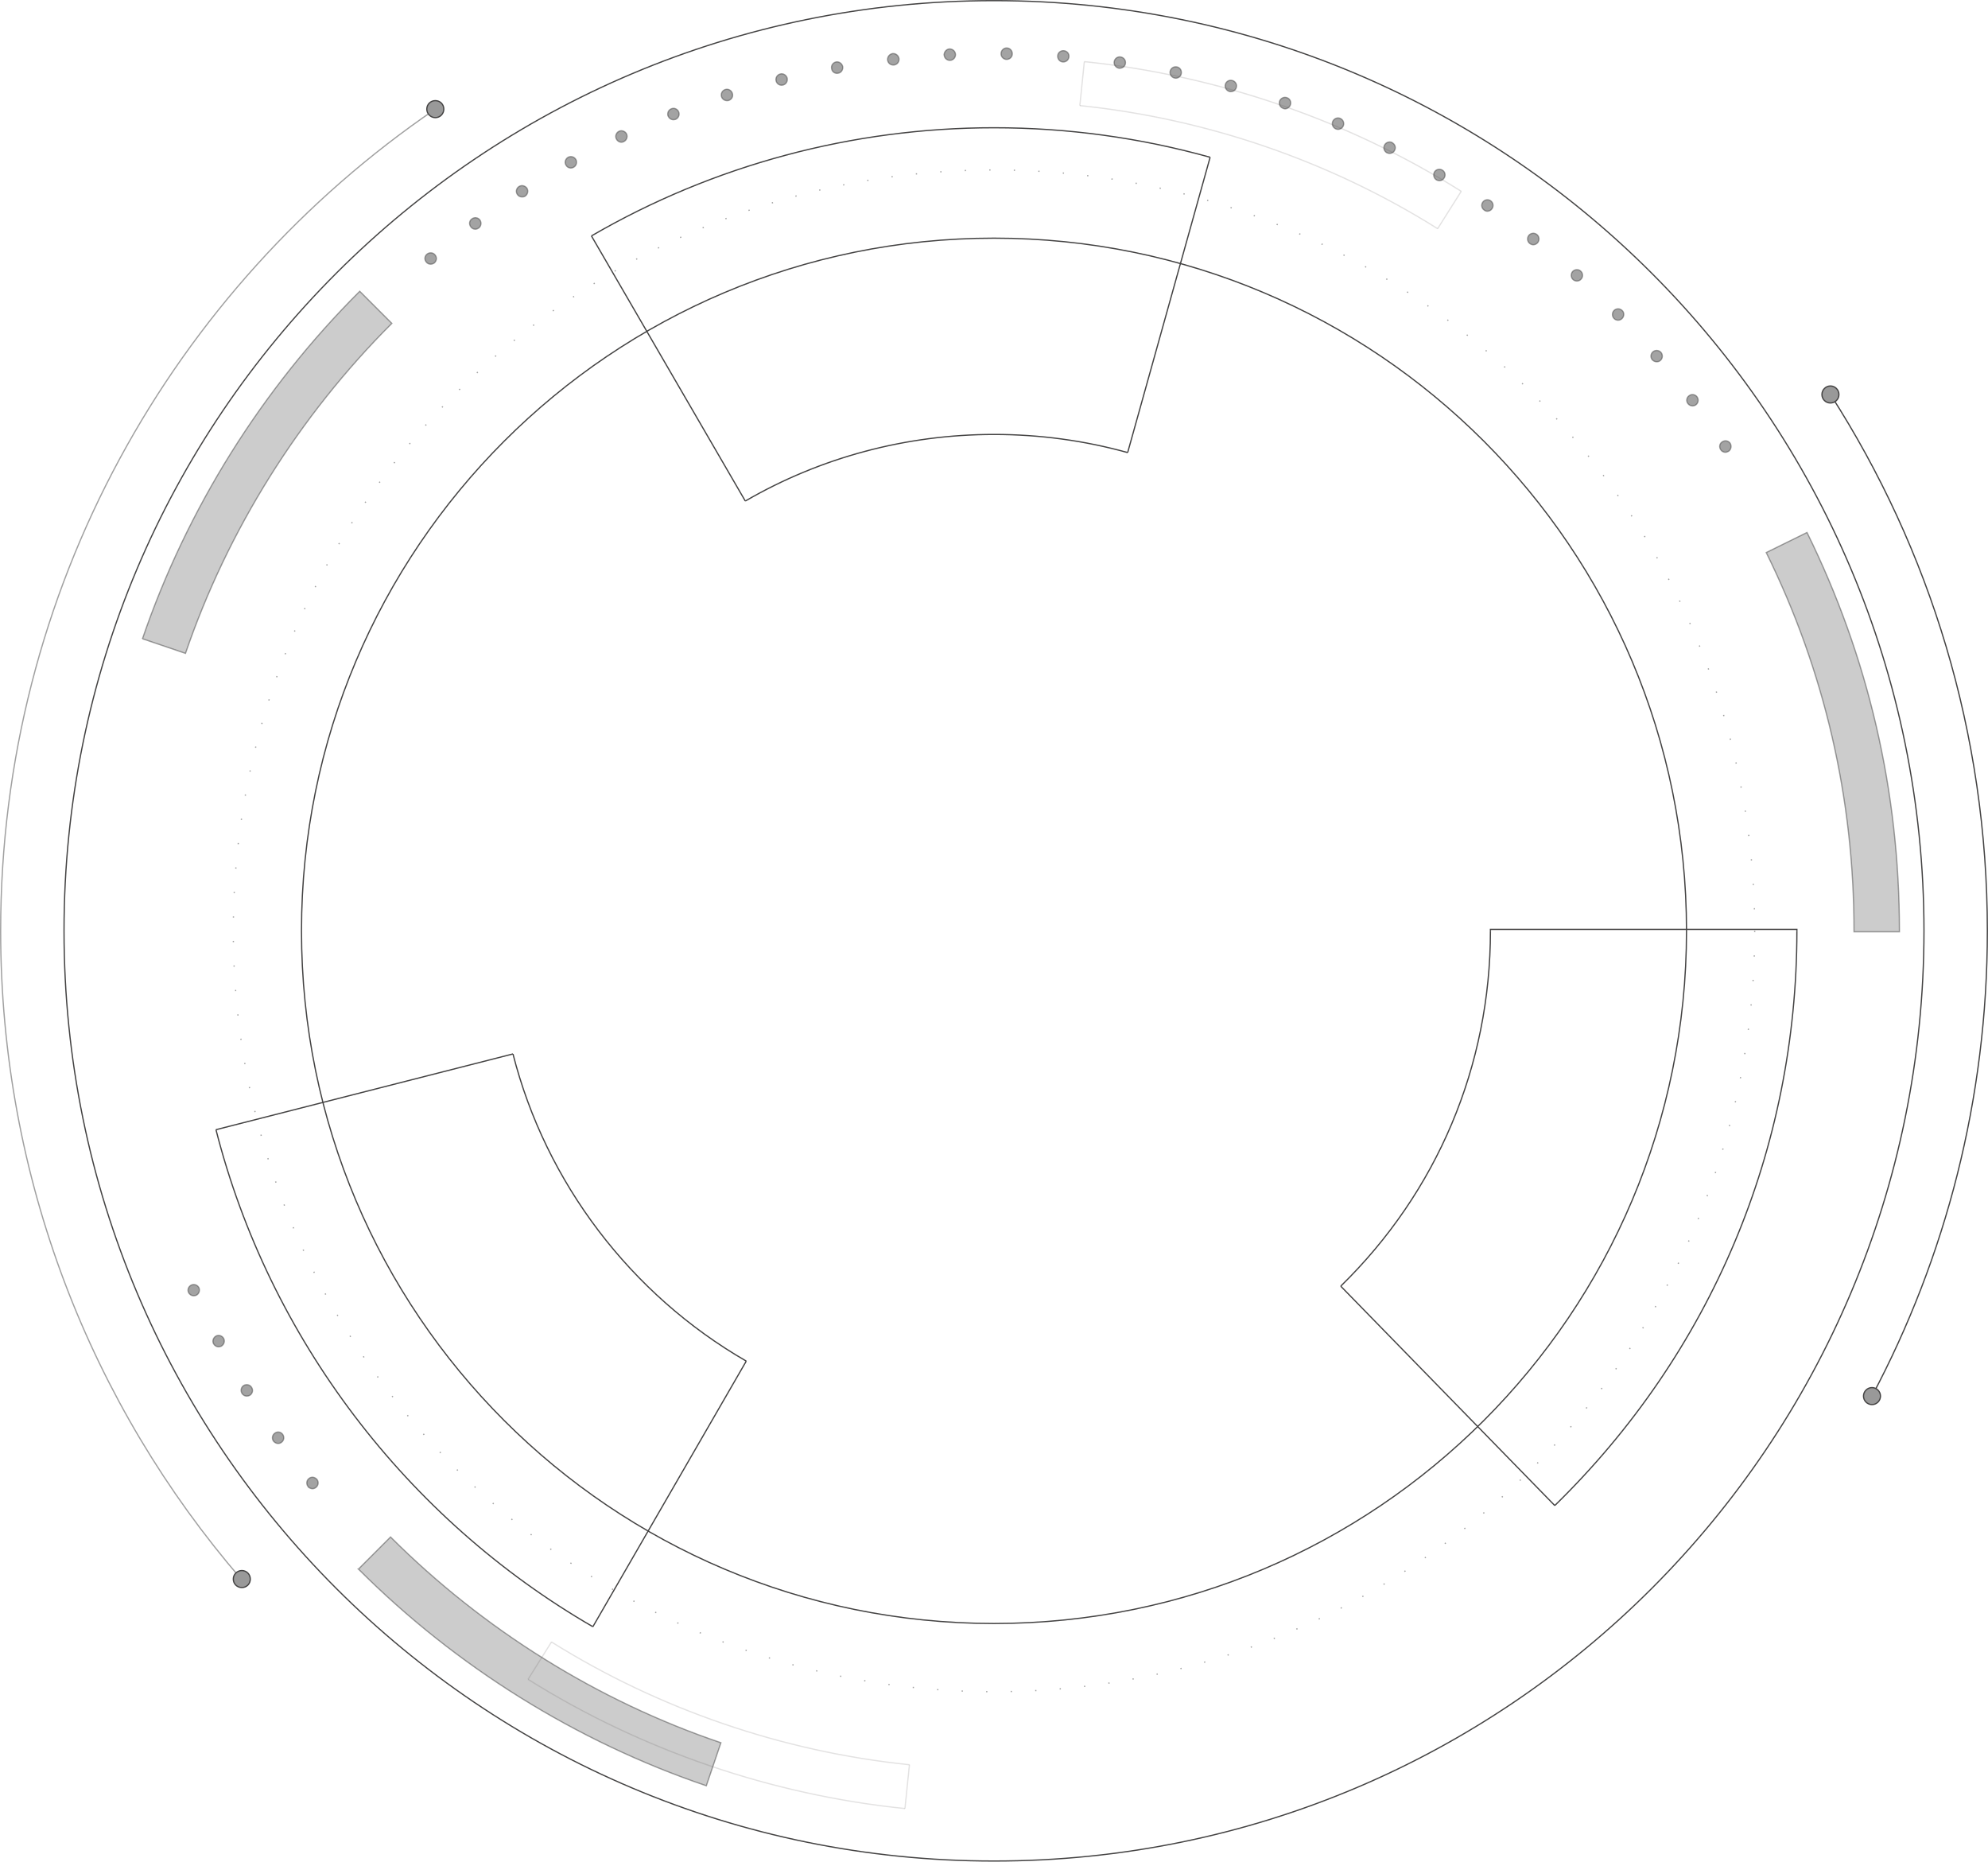 <?xml version="1.0" encoding="UTF-8"?> <!-- Creator: CorelDRAW X7 --> <svg xmlns="http://www.w3.org/2000/svg" xmlns:xlink="http://www.w3.org/1999/xlink" xml:space="preserve" width="123.548mm" height="115.67mm" style="shape-rendering:geometricPrecision; text-rendering:geometricPrecision; image-rendering:optimizeQuality; fill-rule:evenodd; clip-rule:evenodd" viewBox="0 0 12390 11600"> <defs> <style type="text/css"> <![CDATA[ .str3 {stroke:#434242;stroke-width:7.642;stroke-opacity:0.149} .str2 {stroke:#434242;stroke-width:7.642;stroke-opacity:0.502} .str1 {stroke:#434242;stroke-width:7.642;stroke-opacity:0.502} .str4 {stroke:#434242;stroke-width:7.642;stroke-dasharray:7.642 145.195;stroke-opacity:0.502} .str5 {stroke:#434242;stroke-width:7.642} .str0 {stroke:#434242;stroke-width:7.642} .fil0 {fill:none;fill-rule:nonzero} .fil4 {fill:none;fill-rule:nonzero} .fil1 {fill:none;fill-rule:nonzero} .fil5 {fill:#999999;fill-rule:nonzero} .fil2 {fill:#494949;fill-rule:nonzero;fill-opacity:0.502} .fil3 {fill:#999999;fill-rule:nonzero;fill-opacity:0.502} ]]> </style> </defs> <g id="Слой_x0020_1">  <g id="_1824771811088"> <path class="fil0 str0" d="M10511 5800c0,2384 -1932,4316 -4316,4316 -2384,0 -4316,-1932 -4316,-4316 0,-2384 1932,-4316 4316,-4316 2384,0 4316,1932 4316,4316"></path> <path class="fil0 str0" d="M11991 5800c0,3201 -2595,5796 -5796,5796 -3201,0 -5796,-2595 -5796,-5796 0,-3201 2595,-5796 5796,-5796 3201,0 5796,2595 5796,5796"></path> <path class="fil0 str0" d="M11408 2458c619,964 978,2111 978,3342 0,1048 -260,2034 -719,2899"></path> <path class="fil1 str1" d="M1503 9839c-934,-1084 -1499,-2496 -1499,-4039 0,-2128 1074,-4006 2709,-5120"></path> <path class="fil2 str2" d="M1920 9263c-12,-16 -10,-38 5,-50 15,-13 37,-10 50,5 12,15 10,37 -6,50 -6,5 -14,8 -22,8 -10,0 -20,-5 -27,-13zm-216 -284l0 0c-11,-16 -7,-38 9,-49 16,-12 38,-8 49,8 11,16 8,38 -8,49 -6,5 -13,7 -21,7 -11,0 -21,-5 -29,-15zm-196 -297l0 0c-10,-17 -5,-39 11,-49 17,-10 39,-5 49,12 11,16 6,38 -11,49 -6,3 -12,5 -19,5 -12,0 -23,-6 -30,-17zm-177 -309l0 0c-9,-17 -2,-38 15,-48 17,-9 39,-2 48,15 9,17 2,38 -15,48 -5,2 -11,4 -17,4 -12,0 -24,-7 -31,-19zm-156 -320l0 0c-8,-17 0,-38 18,-46 18,-8 38,0 47,17 7,18 0,39 -18,47 -5,2 -10,3 -15,3 -13,0 -26,-8 -32,-21zm9549 -5251l0 0c-11,-17 -7,-39 10,-49 16,-11 38,-7 49,9 10,17 6,39 -10,50 -6,3 -13,6 -20,6 -11,0 -23,-6 -29,-16zm-204 -287l0 0c-12,-15 -9,-38 7,-49 15,-12 37,-9 49,6 12,16 9,38 -6,50 -7,5 -14,7 -22,7 -10,0 -21,-5 -28,-14zm-222 -273l0 0c-13,-15 -11,-37 4,-50 14,-12 37,-11 50,4 12,15 11,37 -4,50 -6,6 -15,8 -23,8 -10,0 -20,-4 -27,-12zm-239 -258l0 0c-13,-14 -13,-36 1,-50 14,-13 36,-13 50,1 14,13 13,36 -1,50 -7,7 -16,10 -24,10 -10,0 -19,-3 -26,-11zm-255 -242l0 0c-14,-13 -15,-35 -3,-50 13,-14 36,-16 50,-3 15,13 16,36 3,50 -7,8 -16,12 -26,12 -9,0 -17,-3 -24,-9zm-7147 -109l0 0c-13,-15 -11,-37 4,-49 15,-13 38,-11 50,4 13,15 11,37 -4,50 -7,5 -15,8 -23,8 -10,0 -20,-4 -27,-13zm6877 -116l0 0 0 0c-15,-12 -18,-34 -6,-50 12,-15 34,-18 50,-6 15,12 18,34 6,50 -7,9 -18,14 -28,14 -8,0 -15,-3 -22,-8zm-6600 -104l0 0c-12,-16 -9,-38 7,-49 16,-12 38,-9 50,7 11,16 8,38 -8,50 -6,4 -13,7 -21,7 -11,0 -21,-5 -28,-15zm6316 -104l0 0c-16,-11 -20,-33 -9,-49 11,-16 33,-20 49,-9 0,0 0,0 0,0 16,11 20,33 9,49 -6,10 -18,16 -29,16 -7,0 -14,-2 -20,-7zm-6026 -98l0 0c-11,-17 -6,-38 11,-49 16,-10 38,-5 49,11 10,16 5,38 -11,49 -6,4 -13,5 -19,5 -12,0 -23,-5 -30,-16zm5729 -90l0 0c-17,-10 -22,-32 -13,-49 10,-17 32,-22 49,-12 17,10 22,31 12,48 -6,11 -18,18 -30,18 -6,0 -12,-2 -18,-5zm-5426 -93l0 0c-10,-17 -3,-38 14,-48 17,-9 38,-3 48,14 9,17 3,39 -14,48 -6,3 -11,5 -17,5 -13,0 -25,-7 -31,-19zm5117 -76l0 0c-17,-9 -24,-30 -15,-48 9,-17 30,-24 47,-16 0,0 0,0 0,1 18,9 25,30 16,47 -6,13 -19,20 -32,20 -5,0 -11,-2 -16,-4zm-4803 -87l0 0c-8,-17 -1,-38 17,-47 17,-8 39,0 47,17 8,18 0,39 -17,47 -5,3 -10,4 -15,4 -14,0 -26,-8 -32,-21zm4484 -62l0 0c-18,-8 -26,-29 -19,-46 8,-18 29,-27 47,-19 18,8 26,28 19,46 -6,14 -19,22 -33,22 -5,0 -9,-1 -14,-3zm-4161 -79l0 0c-7,-19 2,-39 20,-46 19,-8 39,2 46,20 7,18 -2,38 -20,46 -4,1 -8,2 -13,2 -14,0 -27,-9 -33,-22zm3833 -49l0 0c-18,-6 -28,-26 -22,-45 7,-18 27,-28 46,-21 18,6 28,26 21,45 -5,14 -19,24 -33,24 -4,0 -8,-1 -12,-3zm-3500 -72l0 0c-6,-19 4,-39 23,-45 19,-6 38,5 44,23 7,19 -4,39 -23,45 -3,1 -7,1 -10,1 -15,0 -29,-9 -34,-24zm3165 -33l0 0c-19,-6 -30,-25 -25,-44 5,-19 25,-30 44,-24 18,5 30,24 24,43 -4,16 -18,26 -34,26 -3,0 -6,0 -9,-1zm-2825 -66l0 0c-5,-19 7,-38 26,-43 18,-5 38,7 43,26 4,19 -7,38 -26,43 -3,0 -6,1 -9,1 -16,0 -30,-11 -34,-27zm2483 -18l0 0c-19,-4 -31,-23 -27,-42 4,-19 23,-31 42,-27 19,4 31,22 27,42 -3,17 -18,28 -34,28 -3,0 -5,0 -8,-1zm-2137 -59l0 0c-4,-19 9,-37 28,-41 19,-3 37,10 41,29 3,19 -9,38 -28,41 -3,0 -5,1 -7,1 -17,0 -32,-12 -34,-30zm1791 -2l0 0c-19,-3 -33,-21 -30,-40 3,-20 21,-33 40,-30 19,3 33,20 30,40 -2,18 -18,30 -35,30 -2,0 -3,0 -5,0zm-1442 -51l0 0c-2,-20 12,-37 31,-40 20,-2 37,12 40,32 2,19 -12,37 -32,39 -1,0 -2,0 -4,0 -18,0 -33,-13 -35,-31zm1093 12l0 0c-20,-1 -34,-18 -33,-38 1,-19 18,-34 38,-32 19,1 34,18 32,37 -1,19 -17,33 -35,33 -1,0 -2,0 -2,0zm-741 -44l0 0c0,-19 15,-36 34,-37 20,0 36,15 37,34 1,19 -14,36 -33,37 -1,0 -1,0 -2,0 -19,0 -34,-14 -36,-34zm389 28l0 0c-19,0 -35,-17 -34,-36 0,-19 16,-35 35,-35 20,0 35,17 35,36 0,20 -16,35 -35,35 0,0 0,0 -1,0z"></path> <g> <path class="fil0 str0" d="M3695 10136c-1162,-672 -2019,-1801 -2349,-3097"></path> <line class="fil0 str0" x1="1346" y1="7039" x2="3197" y2="6567"></line> <path class="fil0 str0" d="M3197 6567c204,801 734,1499 1454,1914"></path> <line class="fil0 str0" x1="4651" y1="8481" x2="3695" y2="10136"></line> <line class="fil0 str0" x1="9690" y1="9381" x2="8356" y2="8014"></line> <path class="fil0 str0" d="M8356 8014c601,-587 933,-1373 933,-2214"></path> <polyline class="fil0 str0" points="9289,5800 9289,5791 11199,5791 11199,5800 "></polyline> <path class="fil0 str0" d="M11199 5800c0,1360 -536,2631 -1509,3581"></path> <line class="fil0 str0" x1="4645" y1="3122" x2="3686" y2="1470"></line> <path class="fil0 str0" d="M3686 1470c759,-441 1627,-674 2509,-674 457,0 910,62 1347,184"></path> <line class="fil0 str0" x1="7542" y1="980" x2="7028" y2="2820"></line> <path class="fil0 str0" d="M7028 2820c-269,-75 -550,-113 -833,-113 -546,0 -1082,143 -1550,415"></path> </g> <path class="fil3 str2" d="M2234 9777l200 -200c578,577 1289,1021 2059,1282l-91 268c-810,-275 -1560,-742 -2168,-1350zm9321 -3977l0 0c0,-827 -184,-1620 -547,-2357l254 -125c382,776 576,1611 576,2481l0 7 -283 0 0 -6zm-10667 -1820l0 0c277,-810 745,-1558 1354,-2165l200 200c-578,577 -1023,1288 -1286,2056l-268 -91z"></path> <g> <line class="fil4 str3" x1="9107" y1="1192" x2="8960" y2="1425"></line> <path class="fil4 str3" d="M8960 1425c-669,-420 -1440,-686 -2230,-767"></path> <line class="fil4 str3" x1="6730" y1="658" x2="6758" y2="384"></line> <path class="fil4 str3" d="M6758 384c832,86 1644,365 2349,808"></path> <line class="fil4 str3" x1="5668" y1="10996" x2="5640" y2="11269"></line> <path class="fil4 str3" d="M5640 11269c-832,-85 -1644,-363 -2349,-805"></path> <line class="fil4 str3" x1="3291" y1="10464" x2="3437" y2="10231"></line> <path class="fil4 str3" d="M3437 10231c669,419 1441,684 2231,765"></path> </g> <path class="fil1 str4" d="M10936 5800c0,2618 -2123,4741 -4741,4741 -2618,0 -4741,-2123 -4741,-4741 0,-2618 2123,-4741 4741,-4741 2618,0 4741,2123 4741,4741"></path> <path class="fil5 str5" d="M11720 8699c0,29 -24,53 -53,53 -29,0 -53,-24 -53,-53 0,-29 24,-53 53,-53 29,0 53,24 53,53z"></path> <path class="fil5 str5" d="M11461 2458c0,30 -24,53 -53,53 -29,0 -53,-23 -53,-53 0,-29 24,-53 53,-53 29,0 53,24 53,53z"></path> <path class="fil5 str5" d="M2766 680c0,29 -23,53 -53,53 -29,0 -53,-24 -53,-53 0,-30 24,-53 53,-53 30,0 53,23 53,53z"></path> <path class="fil5 str5" d="M1560 9839c0,30 -23,53 -53,53 -29,0 -53,-23 -53,-53 0,-29 24,-53 53,-53 30,0 53,24 53,53z"></path> </g> </g> </svg> 